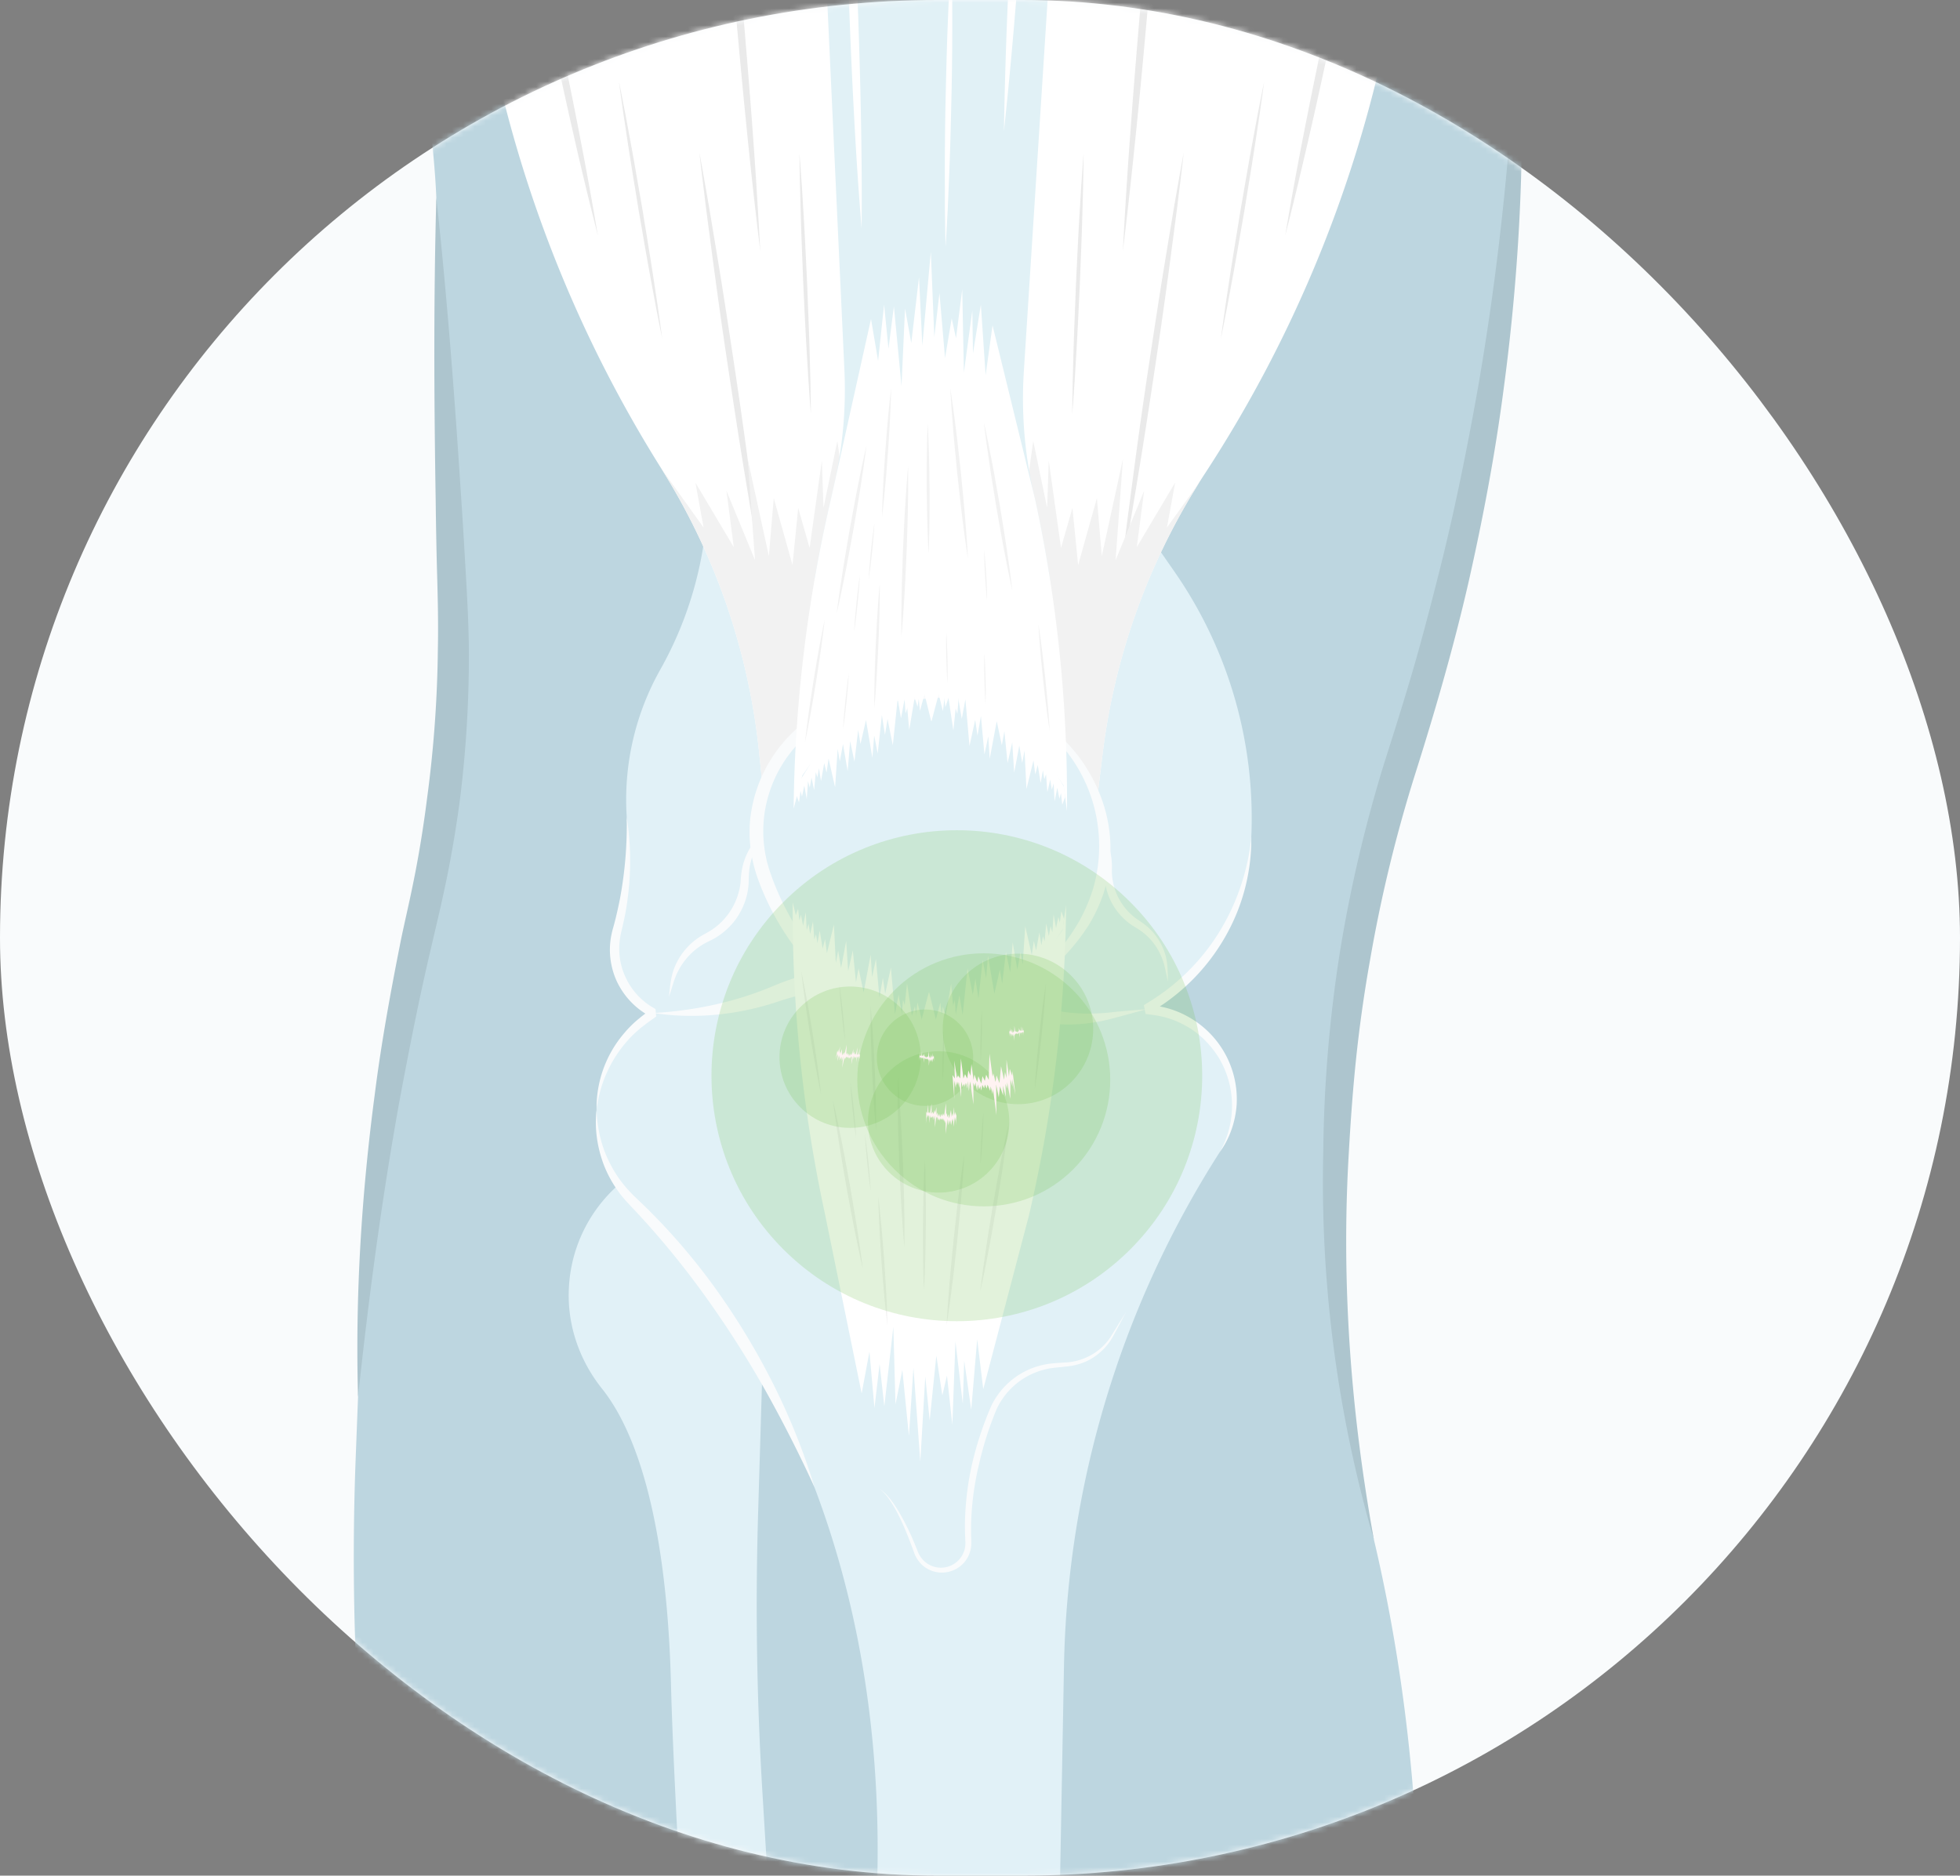<svg width="349" height="334" fill="none" xmlns="http://www.w3.org/2000/svg">
    <rect width="100%" height="100%" fill="#808080" stroke="none"/>
    <rect width="349" height="334" rx="167" fill="#F9FBFC"/>
    <mask id="a" style="mask-type:alpha" maskUnits="userSpaceOnUse" x="0" y="0" width="349" height="334">
        <rect width="349" height="334" rx="167" fill="#fff"/>
    </mask>
    <g mask="url(#a)">
        <path d="M77.693 35.198c-.416-10.37-2.775-27.403-5.856-46.194h198.299l.15 10.643a418.499 418.499 0 0 1-20.274 134.722 250.837 250.837 0 0 0-11.99 67.526l-.152 4.006a253 253 0 0 0 6.738 68.126c4.019 16.951 7.996 41.017 8.05 70.001H67.877a459.276 459.276 0 0 1-4.542-84.409l.418-10.847a459.246 459.246 0 0 1 11.538-86.063 210.664 210.664 0 0 0 5.276-56.031l-2.874-71.48z" fill="#BDD6E0"/>
        <path d="M270.287-.352c-.884 23.222-3.124 46.286-7.054 69.041-2.017 11.367-4.3 22.68-7.146 33.854-1.419 5.587-2.862 11.167-4.473 16.701-1.611 5.535-3.34 10.984-5.109 16.563a247.955 247.955 0 0 0-8.003 34.258 243.396 243.396 0 0 0-2.879 34.995 228.124 228.124 0 0 0 9.031 69.175c-4.162-22.862-5.853-46.02-4.481-68.999.329-5.802.737-11.501 1.347-17.217a247.03 247.03 0 0 1 2.432-17.053 253.84 253.84 0 0 1 8.126-33.42c3.494-11.058 6.767-22.351 9.376-33.712 2.576-11.394 4.766-22.876 6.272-34.45 3.111-23.133 4.094-46.54 2.561-69.736zM63.753 248.765c1.908-17.847 4.265-35.554 7.45-53.1 1.644-8.761 3.353-17.502 5.388-26.175l1.518-6.509c.52-2.209.991-4.426 1.457-6.649.897-4.45 1.652-8.925 2.265-13.427a207.081 207.081 0 0 0 1.659-27.167c-.044-4.531-.288-9.094-.545-13.538-.258-4.444-.515-8.944-.819-13.413-1.145-17.88-2.499-35.75-4.433-53.6-.494 17.947-.408 35.87-.117 53.784.056 4.478.133 8.957.26 13.433.127 4.476.222 8.892.128 13.318a214.842 214.842 0 0 1-1.916 26.416 207.991 207.991 0 0 1-2.071 13.088c-.424 2.167-.87 4.331-1.354 6.486-.473 2.181-.99 4.393-1.417 6.602-1.748 8.838-3.359 17.704-4.484 26.638-2.365 17.857-3.474 35.864-2.97 53.813z" fill="#ADC5CE"/>
        <path d="M106.227 197.706a21.311 21.311 0 0 1 8.579-16.175l1.552-1.155a12.745 12.745 0 0 1-5.84-6.178 12.758 12.758 0 0 1-.658-8.478 57.462 57.462 0 0 0 1.841-18.64l-.105-1.601a47.218 47.218 0 0 1 5.979-26.249 65.787 65.787 0 0 0 8.403-29.42l2.626-60.173a35.143 35.143 0 0 1 11.358-24.371 35.1 35.1 0 0 1 25.254-9.197 26.152 26.152 0 0 1 18.142 8.466 26.185 26.185 0 0 1 6.849 18.822l-.708 16.215a94.827 94.827 0 0 0 16.846 58.224l2.798 4.029a76.9 76.9 0 0 1 13.666 47.214 37.174 37.174 0 0 1-18.726 30.685l1.275.161a16.5 16.5 0 0 1 9.691 4.799 16.52 16.52 0 0 1 4.643 9.772 16.513 16.513 0 0 1-2.507 10.708 175.976 175.976 0 0 0-27.735 91.663l-.865 47.196h-32.717c.065-1.693.132-3.371.198-5.001 3.113-71.373-29.085-111.095-43.511-125.2a21.203 21.203 0 0 1-6.342-16.108l.014-.008z" fill="#E1F1F7"/>
        <path d="M111.592 145.484a71.62 71.62 0 0 1-1.189 14.498 81.319 81.319 0 0 1-.777 3.534 53.471 53.471 0 0 1-.462 1.747 16.052 16.052 0 0 0-.416 1.878 13.429 13.429 0 0 0 1.094 7.627 13.603 13.603 0 0 0 5.113 5.75l.854.468.105.058.054.03.027.014c-.22-2.684-.067-.738-.118-1.335h-.012l-.183.141-.362.277c-.484.375-.966.734-1.459 1.145a19.063 19.063 0 0 0-2.699 2.645 20.432 20.432 0 0 0-4.935 13.742 22.414 22.414 0 0 1 5.93-12.85 21.74 21.74 0 0 1 2.639-2.352c.458-.357.968-.711 1.461-1.068l.373-.266.186-.135h.012c-.048-.595.121 1.337-.103-1.35l-.024-.014-.046-.028-.093-.056-.737-.436a12.106 12.106 0 0 1-4.423-5.1 11.928 11.928 0 0 1-1.035-6.669c.071-.575.177-1.146.319-1.707.149-.602.288-1.205.414-1.811.265-1.21.476-2.427.634-3.653a50.526 50.526 0 0 0-.142-14.724zM217.186 205.164c1.783-2.429 2.804-5.427 3.018-8.497a16.807 16.807 0 0 0-8.563-15.569 16.318 16.318 0 0 0-4.384-1.719 23.036 23.036 0 0 0-2.301-.408l-.559-.074-.139-.018H204.205c.137.704-.331-1.586.303 1.587l.062-.038.245-.149.991-.595a36.512 36.512 0 0 0 12.539-13.183 35.038 35.038 0 0 0 4.467-17.45 39.894 39.894 0 0 1-5.622 16.77 37.998 37.998 0 0 1-12.287 12.404l-.936.579-.234.147-.057.035c.624 3.173.182.879.327 1.587H204.054l.141.016.559.069c.716.083 1.427.202 2.13.357 1.392.316 2.733.824 3.986 1.507 2.538 1.321 4.641 3.409 6.157 5.852a16.571 16.571 0 0 1 2.351 8.279 16.888 16.888 0 0 1-2.192 8.511z" fill="#F9FBFC"/>
        <path d="M101.294 229.445a26.115 26.115 0 0 1 10.145-19.539l4.181-3.222 20.651 19.858-1.284 43.053a546.474 546.474 0 0 0 .761 49.421l1.518 25.006H121.54c-1.09-19.549-1.833-34.933-2.055-43.791-.793-32.169-7.17-46.538-12.267-52.915-4.028-5.037-6.214-11.304-5.932-17.74l.008-.131z" fill="#E1F1F7"/>
        <path d="M204.079 179.726c-1.877.135-3.75.29-5.617.476-1.828.228-3.67.32-5.511.276a31.76 31.76 0 0 1-10.549-2.076 28.672 28.672 0 0 1-2.446-1.075c-.793-.401-1.724-.807-2.576-1.208-.853-.4-1.784-.735-2.678-1.106-.904-.339-1.823-.641-2.737-.962a50.424 50.424 0 0 0-22.973-1.676c-3.811.645-7.572 1.63-11.124 3.128-6.738 2.877-13.994 4.459-21.513 4.886 7.438 1.142 15.286.339 22.526-2.156 3.47-1.098 7.009-1.955 10.606-2.36a55.72 55.72 0 0 1 21.481 1.557c.865.262 1.739.502 2.601.781.85.31 1.718.581 2.558.919l2.565 1.047a32.94 32.94 0 0 0 2.774.973 30.106 30.106 0 0 0 11.548 1.15 33.804 33.804 0 0 0 5.623-1.086 309.37 309.37 0 0 0 5.442-1.488zM193.414 145.465a11.497 11.497 0 0 1 3.333 7.416c.023.688.002 1.377-.061 2.063-.046.757-.012 1.516.101 2.266a11.317 11.317 0 0 0 1.576 4.252 11.44 11.44 0 0 0 3.149 3.264c.672.43 1.234.73 1.771 1.136a10.725 10.725 0 0 1 3.637 4.801c.531 1.271.676 2.719 1.053 4.105-.044-1.43-.03-2.862-.355-4.323a10.596 10.596 0 0 0-1.95-3.992 9.725 9.725 0 0 0-1.586-1.62c-.579-.484-1.256-.896-1.766-1.263a10.383 10.383 0 0 1-2.701-2.903 10.278 10.278 0 0 1-1.447-3.691 9.491 9.491 0 0 1-.186-1.983c.033-.738.004-1.478-.087-2.211a10.394 10.394 0 0 0-4.481-7.317zM137.79 146.922c-2.775 1.485-4.909 4.319-5.599 7.547a14.435 14.435 0 0 0-.305 2.406 10.468 10.468 0 0 1-.396 2.157 11.64 11.64 0 0 1-5.153 6.8c-.595.351-1.369.736-2.049 1.21a10.626 10.626 0 0 0-1.875 1.616 11.617 11.617 0 0 0-2.511 4.164c-.515 1.559-.61 3.129-.793 4.684.539-1.477.862-3.036 1.54-4.38a12.027 12.027 0 0 1 2.666-3.57 12.224 12.224 0 0 1 1.762-1.325c.624-.396 1.266-.662 2.041-1.068a12.589 12.589 0 0 0 3.748-3.261 12.411 12.411 0 0 0 2.124-4.491 11.91 11.91 0 0 0 .327-2.465c-.003-.754.04-1.508.129-2.257.408-2.925 1.966-5.715 4.344-7.767zM200.486 233.664l-2.702 4.363a10.023 10.023 0 0 1-3.656 3.357 10.491 10.491 0 0 1-4.78 1.249c-.854.066-1.695.111-2.576.22-.877.129-1.739.338-2.577.627a13.468 13.468 0 0 0-7.719 6.941 60.444 60.444 0 0 0-3.284 9.831 52.268 52.268 0 0 0-1.356 10.268c-.039.865-.017 1.732 0 2.596l.052 1.297c.03.387.012.776-.053 1.158a4.368 4.368 0 0 1-2.875 3.355 4.36 4.36 0 0 1-4.327-.878 4.749 4.749 0 0 1-1.296-1.983 87.008 87.008 0 0 0-.991-2.38 44.735 44.735 0 0 0-2.357-4.584c-.898-1.452-1.871-2.939-3.298-3.919a8.27 8.27 0 0 1 1.701 1.894c.482.701.923 1.429 1.32 2.181a45.033 45.033 0 0 1 2.089 4.656c.313.794.618 1.587.903 2.38.274.874.76 1.666 1.415 2.304a5.211 5.211 0 0 0 5.181 1.19 5.193 5.193 0 0 0 3.567-4.041c.081-.458.108-.924.081-1.388l-.037-1.268c0-.842-.014-1.689.033-2.532a51.602 51.602 0 0 1 1.431-10.03 59.607 59.607 0 0 1 3.104-9.643 12.87 12.87 0 0 1 7.043-6.544 13.364 13.364 0 0 1 2.378-.663c.807-.127 1.673-.198 2.519-.295 1.714-.113 3.508-.577 5.004-1.495a10.523 10.523 0 0 0 3.637-3.701c.836-1.503 1.625-3.014 2.426-4.523zM106.228 197.707c-.396 3.278.127 6.671 1.324 9.818a21.125 21.125 0 0 0 2.416 4.452c.961 1.402 2.2 2.633 3.29 3.795a151.539 151.539 0 0 1 12.36 15.113 181.491 181.491 0 0 1 10.526 16.459 239.575 239.575 0 0 1 8.902 17.518 116.301 116.301 0 0 0-7.333-18.357 126.467 126.467 0 0 0-10.249-16.967 111.7 111.7 0 0 0-12.948-15.025c-1.224-1.16-2.364-2.209-3.369-3.448a20.597 20.597 0 0 1-2.586-4.004c-1.467-2.844-2.214-6.066-2.333-9.354z" fill="#F9FBFC"/>
        <path d="m142.855 138.097 1.154-1.617-1.267 2.049.113-.432zM189.398 139.91l.018.133-.521-.879.503.746z" fill="#fff"/>
        <path d="M250.39-10.996a618.207 618.207 0 0 1-4.095 19.993 228.182 228.182 0 0 1-31.729 75.309 117.49 117.49 0 0 0-18.262 50.109l-1.574 13.004-27.319 1.983-3.114-58.193-.507 58.162-27.28-2.453-1.347-13.031a117.463 117.463 0 0 0-17.391-50.426A228.238 228.238 0 0 1 87.362 7.61a607.682 607.682 0 0 1-3.499-18.605H250.39z" fill="#fff"/>
        <g opacity=".3" fill="#151515">
            <path opacity=".3" d="M204.438.674c-.652 7.337-1.32 14.674-2.065 22.011-.745 7.338-1.536 14.66-2.432 21.998a955.95 955.95 0 0 1 1.406-22.073c.535-7.353 1.145-14.698 1.773-22.041.344-3.854.695-7.705 1.053-11.553h1.236c-.314 3.884-.638 7.77-.971 11.658zM210.771 27.215c-.595 3.145-1.124 6.298-1.689 9.447l-1.569 9.465c-1.045 6.31-2 12.634-2.957 18.956a1019.698 1019.698 0 0 0-2.691 18.995l-1.255 9.519c-.376 3.172-.793 6.345-1.133 9.528.594-3.143 1.125-6.298 1.69-9.447l1.57-9.463c1.044-6.31 1.999-12.634 2.955-18.958a1036.76 1036.76 0 0 0 2.691-18.995l1.252-9.519c.379-3.175.793-6.336 1.136-9.528zM192.945 27.41c-.162 1.926-.281 3.853-.422 5.78l-.349 5.783c-.226 3.857-.396 7.716-.584 11.571-.141 3.861-.313 7.72-.426 11.579l-.157 5.792c-.026 1.932-.075 3.863-.081 5.795.162-1.926.279-3.853.422-5.779l.349-5.784c.222-3.855.396-7.714.582-11.571.141-3.861.313-7.718.424-11.58l.157-5.791c.024-1.932.077-3.863.085-5.795zM225.088 14.582c-.396 1.892-.751 3.79-1.128 5.685l-1.058 5.698c-.698 3.797-1.334 7.606-2.004 11.41-.614 3.813-1.258 7.62-1.845 11.438l-.866 5.729c-.263 1.913-.551 3.823-.792 5.74.396-1.89.753-3.789 1.129-5.683l1.057-5.697c.695-3.8 1.335-7.607 2.003-11.412.613-3.814 1.259-7.62 1.843-11.438l.868-5.73c.262-1.913.549-3.822.793-5.74zM219.863 4.285c.331-5.096.714-10.189 1.118-15.27h.777c-.599 5.092-1.23 10.181-1.895 15.27zM240.525-10.798c-1.14 5.896-2.355 11.775-3.584 17.649a920.215 920.215 0 0 1-3.866 17.593c-1.344 5.854-2.737 11.7-4.231 17.516a637.875 637.875 0 0 1 3.222-17.73c1.138-5.895 2.353-11.777 3.583-17.649a931.218 931.218 0 0 1 3.865-17.573h1.046l-.035.194z"/>
        </g>
        <g opacity=".3" fill="#151515">
            <path opacity=".3" d="M131.131-10.996c.361 3.85.711 7.702 1.05 11.553.629 7.337 1.241 14.688 1.784 22.041a1022.75 1022.75 0 0 1 1.405 22.073 962.52 962.52 0 0 1-2.434-21.983c-.743-7.338-1.411-14.675-2.063-22.012-.331-3.89-.655-7.779-.971-11.668l1.229-.004zM124.539 27.21c.595 3.146 1.124 6.299 1.687 9.448l1.571 9.465c1.045 6.31 2 12.634 2.955 18.956a1036.79 1036.79 0 0 1 2.693 18.995l1.255 9.519c.376 3.172.793 6.345 1.134 9.528-.595-3.143-1.126-6.298-1.691-9.447l-1.57-9.463c-1.044-6.31-2.001-12.634-2.955-18.958a1063.463 1063.463 0 0 1-2.691-18.995l-1.254-9.519c-.367-3.174-.791-6.335-1.134-9.528zM142.359 27.406c.163 1.926.28 3.853.423 5.78l.356 5.783c.224 3.857.397 7.716.585 11.571.141 3.861.313 7.72.426 11.579l.155 5.792c.027 1.932.077 3.863.083 5.795-.163-1.926-.28-3.853-.422-5.779l-.349-5.784c-.224-3.855-.396-7.714-.585-11.571-.138-3.861-.313-7.718-.424-11.579l-.154-5.792c-.036-1.932-.088-3.863-.094-5.795zM110.219 14.574c.396 1.892.751 3.79 1.127 5.685l1.057 5.698c.697 3.797 1.333 7.607 2.003 11.41.615 3.813 1.259 7.62 1.845 11.438l.868 5.73c.264 1.913.551 3.822.793 5.74-.396-1.89-.753-3.79-1.13-5.683l-1.058-5.698c-.695-3.8-1.334-7.606-2.001-11.412-.613-3.813-1.259-7.62-1.844-11.438l-.868-5.729c-.261-1.914-.548-3.823-.792-5.74zM114.328-10.996c.396 5.088.792 10.18 1.115 15.27a977.696 977.696 0 0 1-1.892-15.27h.777zM95.793-10.996c1.343 5.846 2.611 11.7 3.866 17.573a922.139 922.139 0 0 1 3.583 17.65 698.531 698.531 0 0 1 3.221 17.73 630.789 630.789 0 0 1-4.23-17.517c-1.345-5.853-2.614-11.721-3.868-17.593a912.199 912.199 0 0 1-3.581-17.649c-.014-.065-.024-.13-.038-.198l1.047.004z"/>
        </g>
        <path d="m149.1 78.535-2.467 11.912-.292-8.426-2.18 15.545-2.031-7.119-1.017 10.171-3.337-11.916-.872 10.312-3.775-17.284 1.308 18.01-5.084-12.349 1.3 10.036-6.825-11.477 1.453 7.991-7.511-10.476a117.476 117.476 0 0 1 17.384 50.42l1.348 13.031 13.252 1.189 5.153-64.626-3.599 10.728-2.208-15.672zM207.79 93.935l1.453-7.991-6.824 11.483 1.306-10.024-5.081 12.348 1.306-18.01-3.765 17.285-.87-10.312-3.34 11.914-1.016-10.17-2.038 7.108-2.18-15.545-.289 8.426-2.469-11.912-2.21 15.666-3.597-10.728 5.153 64.627 11.454-1.032 1.532-12.657a117.483 117.483 0 0 1 17.298-48.584l-5.823 8.108z" fill="#F2F2F2"/>
        <path d="M170.476 183.084c10.093-4.428 16.907-10.461 21.453-17.015 12.779-18.428-1.538-43.519-23.921-42.333l-10.598.561c-15.837.841-26.666 16.657-21.38 31.611 3.115 8.819 9.263 18.149 20.827 25.899a14.371 14.371 0 0 0 7.55 2.419 14.083 14.083 0 0 0 6.069-1.142z" fill="#E1F1F7"/>
        <path d="M158.752 183.224a15.066 15.066 0 0 1-2.676-1.448c-.84-.547-1.69-1.078-2.501-1.671-1.656-1.137-3.23-2.392-4.776-3.691a49.297 49.297 0 0 1-4.36-4.216c-.701-.733-1.332-1.528-1.996-2.3-.608-.813-1.246-1.606-1.815-2.451a47.416 47.416 0 0 1-5.63-10.817c-1.419-3.907-1.942-8.23-1.189-12.356a25.211 25.211 0 0 1 5.041-11.304 24.702 24.702 0 0 1 9.757-7.492c.961-.37 1.944-.694 2.917-1.029 1.009-.198 2.012-.446 3.022-.614 1.023-.086 2.052-.199 3.058-.256l2.985-.08 5.965-.182a40.055 40.055 0 0 1 6.029.149 28.133 28.133 0 0 1 11.34 3.932 29.476 29.476 0 0 1 8.815 8.236c2.291 3.357 3.974 7.202 4.64 11.277a25.71 25.71 0 0 1-.91 12.245 27.786 27.786 0 0 1-2.614 5.592 37.077 37.077 0 0 1-3.708 4.845c-5.399 6.078-12.355 10.381-19.62 13.589-3.684 1.634-8.023 1.605-11.774.042zm30.284-14.545a44.665 44.665 0 0 0 3.248-4.847 32.49 32.49 0 0 0 2.263-5.283 26.923 26.923 0 0 0 .944-11.354c-.924-7.609-5.29-14.96-11.964-19.162a24.97 24.97 0 0 0-11.037-3.768 30.109 30.109 0 0 0-5.89.034l-5.946.45-2.972.236c-.975.109-1.919.261-2.876.396-.939.199-1.861.486-2.79.718-.894.347-1.796.674-2.676 1.047a23.73 23.73 0 0 0-8.785 7.139 22.928 22.928 0 0 0-4.392 10.357 22.52 22.52 0 0 0 1.138 11.155c2.576 7.337 7.009 13.929 12.529 19.511a56.445 56.445 0 0 0 4.389 3.95c.754.639 1.552 1.22 2.343 1.816a14.32 14.32 0 0 0 2.461 1.567 13.687 13.687 0 0 0 11.416.333c7.289-3.135 13.815-8.085 18.597-14.295z" fill="#F9FBFC"/>
        <path d="m153.691 182.784 11.634 1.557 11.657-1.353 12.192-17.351.658-4.517a251.476 251.476 0 0 1-6.627 55.36l-8.126 30.895-1.076-8.89-1.064 12.541-1.251-8.708-.251 7.659-1.308-11.105-.553 14.817-.957-8.725-.827 3.518-1.066-7.078-1.189 11.547-.781-7.835-.886 15.157-1.221-16.719-.806 12.138-1.172-11.732-1.218 6.12-.385-13.81-1.605 14.155-.838-7.536-.918 7.843-.892-10.036-1.387 7.433-6.54-31.983a253.918 253.918 0 0 1-5.733-55.443l1.44 5.937 11.096 16.144z" fill="#fff"/>
        <path d="m189.458 163.608-.476-1.362-.267 2.064-.258-1.021-.416 1.959-.436-2.425-.22 3.203-.315-1.125-.31 1.785-.467-2.249-.296 3.201-.285-.918-.279 1.592-.365-2.262-.575 3.2-.412-1.687-.363 2.492-1.161-5.122-.458 6.845-.378-2.215-.571 3.076-.826-4.827-.446 5.361-.763-3.667-.666 5.646-.412-2.503-.98 4.268-1.137-6.715-.323 3.984-.624-3.23-.748 6.841-.549-3.52-.459 2.822-.936-4.682-.87 8.291-.584-3.484-.874 4.595-.593-6.673-1.413 8.429-.499-5.04-1.31 4.844-.74-6.71-1.87 7.049-.613-4.497-.894 2.673-1.232-3.889-.652 8.293 7.764 2.35 9.787-5.061 5.834-8.897 5.767-9.335.169-1.747z" fill="#fff"/>
        <path d="m141.613 163.186.498-1.354.234 2.07.273-1.017.383 1.967.477-2.417.165 3.206.335-1.12.279 1.791.505-2.241.238 3.206.303-.914.252 1.599.404-2.257.518 3.208.442-1.679.319 2.498 1.25-5.1.339 6.851.418-2.205.516 3.084.911-4.811.351 5.366.828-3.653.567 5.658.456-2.497.904 4.284 1.254-6.693.254 3.988.682-3.219.626 6.854.61-3.51.411 2.832 1.018-4.667.724 8.303.646-3.472.792 4.609.712-6.661 1.264 8.453.589-5.031 1.225 4.867.854-6.697 1.75 7.081.689-4.487.847 2.689 1.302-3.865.505 8.301-7.804 2.215-9.695-5.229-5.68-8.999-5.603-7.722-.137-3.463z" fill="#fff"/>
        <path d="M146.78-10.996h40.463l-4.936 77.124a75.727 75.727 0 0 0 2.015 22.842 243.631 243.631 0 0 1 2.664 14.317l-41.9-.366a250.395 250.395 0 0 1 2.915-14.258l.628-2.82a75.809 75.809 0 0 0 1.727-19.971l-3.576-76.868z" fill="#E1F1F6"/>
        <path d="m154.226 122.146 11.657-1.352 11.633 1.554 11.891 17.562.579 4.529a251.364 251.364 0 0 0-5.66-55.469l-7.594-31.032-1.231 8.87-.848-12.559-1.404 8.686-.116-7.66-1.503 11.073-.293-14.823-1.11 8.701-.765-3.532-1.189 7.058-.991-11.565-.917 7.819-.621-15.17-1.512 16.697-.594-12.15-1.376 11.7-1.112-6.148-.626 13.8-1.357-14.18-.964 7.537-.78-7.857-1.069 10.02-1.26-7.455-7.091 31.863a253.863 253.863 0 0 0-6.687 55.342l1.544-5.912 11.366-15.947z" fill="#fff"/>
        <path d="m189.647 141.948-.499 1.354-.232-2.07-.274 1.017-.382-1.967-.478 2.417-.164-3.206-.335 1.12-.279-1.791-.508 2.241-.236-3.206-.303.912-.252-1.597-.404 2.255-.517-3.208-.444 1.679-.317-2.498-1.251 5.1-.339-6.851-.418 2.207-.515-3.084-.912 4.811-.35-5.366-.829 3.653-.567-5.658-.455 2.497-.906-4.284-1.253 6.693-.255-3.988-.68 3.219-.628-6.854-.611 3.508-.408-2.829-1.019 4.666-.725-8.305-.646 3.474-.793-4.609-.709 6.661-1.267-8.455-.586 5.033-1.225-4.867-.854 6.695-1.75-7.079-.692 4.485-.844-2.689-1.302 3.867-.507-8.303 7.806-2.213 9.695 5.229 5.68 8.999 5.603 9.434.136 1.751z" fill="#fff"/>
        <path d="m141.801 141.528.475 1.362.268-2.064.258 1.021.414-1.961.438 2.425.22-3.2.315 1.124.309-1.785.468 2.249.293-3.203.287.919.28-1.593.365 2.263.572-3.199.414 1.688.361-2.493 1.161 5.12.46-6.843.379 2.213.569-3.074.828 4.825.444-5.358.765 3.666.666-5.647.412 2.504.979-4.267 1.136 6.714.325-3.984.624 3.231.747-6.842.549 3.52.458-2.822.937 4.682.87-8.291.585 3.484.872-4.594.594 6.673 1.413-8.43.5 5.041 1.31-4.845.737 6.711 1.873-7.05.612 4.498.892-2.674 1.235 3.889.652-8.293-7.767-2.35-9.784 5.059-5.837 8.9-5.765 9.334-.168 1.747z" fill="#fff"/>
        <path d="M179.605 200.039c-.555 2.471-1.041 4.958-1.517 7.436-.475 2.479-.891 4.978-1.341 7.466-.397 2.497-.821 4.99-1.189 7.492l-.543 3.754c-.157 1.257-.335 2.509-.472 3.768.283-1.234.527-2.475.793-3.712l.723-3.724c.474-2.485.894-4.978 1.342-7.466.396-2.499.82-4.992 1.189-7.492.368-2.501.721-5.007 1.015-7.522zM159.847 191.82c-.037 2.531 0 5.061.046 7.589.046 2.529.149 5.055.222 7.583.125 2.525.222 5.051.374 7.578l.242 3.785c.103 1.261.187 2.523.311 3.784.024-1.267 0-2.531.012-3.798l-.057-3.793c-.048-2.529-.149-5.055-.222-7.581-.129-2.527-.222-5.053-.377-7.577-.154-2.525-.315-5.055-.551-7.57zM148.324 195.984c.307 2.513.686 5.015 1.076 7.514.391 2.499.835 4.987 1.251 7.482.466 2.485.906 4.975 1.399 7.456l.753 3.718c.276 1.234.529 2.473.823 3.705-.147-1.258-.335-2.507-.504-3.768l-.571-3.75c-.396-2.499-.834-4.989-1.25-7.482-.47-2.485-.906-4.975-1.401-7.456-.496-2.481-.999-4.948-1.576-7.419zM156.391 213.129c.033 1.916.121 3.829.218 5.751.097 1.921.233 3.821.348 5.731.155 1.907.29 3.817.466 5.723.177 1.905.359 3.811.595 5.713a170.671 170.671 0 0 0-.216-5.751c-.097-1.924-.234-3.819-.349-5.731-.159-1.908-.29-3.817-.466-5.723-.176-1.906-.357-3.817-.596-5.713zM164.685 206.559a175.045 175.045 0 0 0-.234 5.79c-.054 1.93-.064 3.863-.099 5.792 0 1.932 0 3.863.017 5.795.018 1.931.062 3.861.153 5.792.119-1.929.18-3.861.234-5.79.053-1.93.065-3.861.099-5.793 0-1.931.01-3.861-.018-5.792a183.646 183.646 0 0 0-.152-5.794zM171.69 205.703c-.396 2.511-.721 5.029-1.037 7.548-.315 2.518-.57 5.044-.86 7.565-.236 2.526-.499 5.05-.707 7.581l-.299 3.795c-.078 1.269-.177 2.535-.232 3.804.198-1.254.368-2.513.553-3.768l.483-3.768c.313-2.518.573-5.043.86-7.565.232-2.526.5-5.051.706-7.581.206-2.53.406-5.067.533-7.611zM142.684 173.004c.198 1.838.442 3.667.697 5.495.256 1.828.549 3.649.823 5.475.311 1.818.594 3.641.933 5.457.339 1.817.668 3.629 1.06 5.436a182.796 182.796 0 0 0-.695-5.495c-.254-1.829-.551-3.649-.825-5.475-.313-1.819-.594-3.641-.933-5.456-.339-1.814-.67-3.631-1.06-5.437zM155.02 179.117c-.017 1.846.016 3.693.06 5.539.044 1.846.127 3.688.188 5.532.099 1.843.179 3.687.297 5.529.119 1.842.248 3.682.429 5.523.017-1.848-.016-3.695-.06-5.541-.044-1.846-.125-3.688-.188-5.532-.101-1.843-.179-3.687-.299-5.529a169.998 169.998 0 0 0-.427-5.521zM149.453 175.309c.046.839.105 1.677.175 2.512l.229 2.505.284 2.5c.099.833.214 1.664.339 2.495a81.115 81.115 0 0 0-.173-2.513l-.232-2.504-.281-2.501c-.1-.833-.214-1.664-.341-2.494zM151.426 192.746c.045.837.103 1.676.174 2.511l.23 2.506.284 2.499c.099.833.214 1.665.338 2.494a81.131 81.131 0 0 0-.172-2.51l-.232-2.507-.281-2.5a111.56 111.56 0 0 0-.341-2.493zM154.012 202.008c.045.837.103 1.675.174 2.51l.232 2.507.281 2.5c.099.831.214 1.664.339 2.493a74.985 74.985 0 0 0-.172-2.51l-.232-2.507-.281-2.501a91.998 91.998 0 0 0-.341-2.492zM186.242 175.09a139.687 139.687 0 0 0-.656 4.713c-.198 1.573-.365 3.151-.549 4.726-.151 1.586-.319 3.155-.452 4.735a144.448 144.448 0 0 0-.343 4.748c.252-1.569.458-3.141.658-4.714.2-1.572.365-3.151.547-4.725.151-1.587.319-3.155.452-4.736.133-1.58.262-3.161.343-4.747zM174.824 179.828c-.113 1.501-.153 3.002-.198 4.504a70.612 70.612 0 0 0 0 4.509c.114-1.501.152-3.002.198-4.504a73.68 73.68 0 0 0 0-4.509zM168.05 183.539c-.115 1.501-.154 3.002-.198 4.504a72.05 72.05 0 0 0 0 4.507c.113-1.499.153-3.002.198-4.504a73.615 73.615 0 0 0 0-4.507zM175.099 198.242c-.166 1.495-.255 2.995-.353 4.494-.097 1.499-.152 3-.156 4.505.164-1.495.255-2.996.351-4.495.095-1.5.152-2.993.158-4.504zM180.259 105.152c-.557-2.471-1.043-4.957-1.516-7.436-.474-2.479-.894-4.977-1.342-7.466-.396-2.497-.822-4.99-1.189-7.492l-.543-3.756c-.157-1.255-.337-2.506-.474-3.768.286 1.234.527 2.475.793 3.713l.725 3.724c.474 2.484.892 4.977 1.34 7.466.397 2.498.823 4.991 1.189 7.492.367 2.5.73 5.007 1.017 7.523zM160.507 113.377c-.036-2.53 0-5.061.045-7.589.046-2.528.151-5.055.222-7.583.127-2.525.222-5.053.375-7.577l.242-3.786c.105-1.261.186-2.522.311-3.783.025 1.267 0 2.53.014 3.795l-.058 3.794c-.047 2.53-.151 5.056-.224 7.583-.127 2.526-.222 5.052-.376 7.577-.155 2.524-.315 5.049-.551 7.569zM148.984 109.2c.308-2.514.686-5.015 1.077-7.513.39-2.499.834-4.988 1.248-7.482.468-2.485.908-4.976 1.401-7.456l.753-3.718c.276-1.236.527-2.475.823-3.707-.147 1.26-.337 2.509-.504 3.768l-.572 3.75c-.397 2.498-.835 4.99-1.251 7.482-.468 2.484-.906 4.975-1.401 7.456-.496 2.481-.999 4.954-1.574 7.42zM157.051 92.064c.033-1.915.121-3.829.216-5.75.095-1.922.236-3.822.351-5.731.154-1.908.289-3.818.463-5.723.175-1.906.361-3.814.595-5.716a181.56 181.56 0 0 1-.216 5.751c-.095 1.922-.234 3.822-.351 5.733-.157 1.908-.289 3.817-.466 5.723-.176 1.906-.354 3.812-.592 5.713zM165.348 98.63c-.117-1.929-.178-3.86-.232-5.79-.053-1.93-.065-3.863-.099-5.792 0-1.932-.01-3.863.018-5.795.028-1.931.062-3.86.153-5.792.117 1.93.178 3.859.234 5.79.055 1.932.063 3.861.097 5.793 0 1.931.01 3.86-.018 5.792a177.851 177.851 0 0 1-.153 5.795zM172.352 99.484c-.396-2.51-.721-5.029-1.034-7.547-.314-2.519-.571-5.045-.861-7.566-.235-2.526-.499-5.05-.707-7.58l-.301-3.796c-.076-1.27-.175-2.535-.23-3.804.198 1.254.366 2.513.553 3.768l.483 3.768c.313 2.52.571 5.045.858 7.565.234 2.528.5 5.053.708 7.581.208 2.528.406 5.073.531 7.611zM143.336 132.191c.198-1.838.442-3.667.696-5.495.253-1.828.551-3.651.822-5.475.313-1.819.595-3.641.933-5.457.339-1.817.67-3.629 1.063-5.436a174.702 174.702 0 0 1-.698 5.495c-.256 1.828-.549 3.649-.824 5.475-.312 1.819-.595 3.641-.934 5.455-.339 1.815-.662 3.631-1.058 5.438zM155.681 126.072c-.018-1.846.016-3.693.059-5.539.044-1.846.125-3.688.186-5.532.102-1.843.179-3.687.3-5.529s.245-3.683.428-5.523c.018 1.848-.018 3.695-.06 5.539-.041 1.844-.127 3.69-.198 5.534-.101 1.843-.178 3.687-.299 5.527-.121 1.84-.238 3.685-.416 5.523zM150.117 129.883c.046-.838.101-1.675.173-2.512l.231-2.505.282-2.5c.102-.833.215-1.665.341-2.495-.047.84-.105 1.677-.175 2.513l-.232 2.504-.281 2.501a81.121 81.121 0 0 1-.339 2.494zM152.09 112.448c.045-.837.101-1.676.172-2.511l.232-2.506.282-2.501c.101-.831.214-1.664.34-2.492a81.142 81.142 0 0 1-.174 2.51l-.232 2.507-.281 2.498a80.354 80.354 0 0 1-.339 2.495zM154.672 103.182c.045-.839.102-1.676.172-2.51l.232-2.507.282-2.5c.101-.831.216-1.664.34-2.493a87.682 87.682 0 0 1-.172 2.51l-.232 2.507-.283 2.499a77.512 77.512 0 0 1-.339 2.494zM186.902 130.102a145.083 145.083 0 0 1-.658-4.714c-.2-1.573-.363-3.151-.547-4.725-.151-1.587-.319-3.155-.454-4.736a141.68 141.68 0 0 1-.341-4.747c.252 1.568.458 3.141.658 4.713.2 1.573.365 3.151.547 4.726.149 1.586.319 3.155.452 4.735.133 1.581.26 3.161.343 4.748zM175.484 125.36c-.115-1.501-.155-3.002-.198-4.503a70.612 70.612 0 0 1 0-4.509c.113 1.501.152 3.002.198 4.503a73.68 73.68 0 0 1 0 4.509zM168.703 121.651c-.113-1.501-.153-3.002-.199-4.503a72.05 72.05 0 0 1 0-4.507c.115 1.499.153 3.002.199 4.503a70.55 70.55 0 0 1 0 4.507zM175.759 106.948c-.164-1.495-.255-2.994-.352-4.493-.098-1.5-.153-3-.157-4.506.166 1.495.256 2.995.353 4.494.097 1.499.152 3.002.156 4.505z" fill="#F2F2F2"/>
        <path opacity=".7" d="M201.269 222.466c17.062-17.072 17.061-44.751 0-61.823-17.062-17.072-44.724-17.072-61.786 0-17.062 17.072-17.062 44.751 0 61.823 17.062 17.072 44.724 17.072 61.786 0z" fill="#74BF55" fill-opacity=".3"/>
        <path opacity=".7" d="M191.095 208.222c8.794-8.799 8.794-23.066 0-31.866s-23.053-8.8-31.847 0c-8.795 8.799-8.795 23.067 0 31.866 8.794 8.8 23.053 8.8 31.847 0z" fill="#74BF55" fill-opacity=".3"/>
        <path opacity=".7" d="M190.736 192.696c5.231-5.234 5.231-13.721 0-18.955-5.231-5.234-13.713-5.234-18.944 0-5.231 5.235-5.231 13.721 0 18.955 5.231 5.235 13.712 5.235 18.944 0z" fill="#74BF55" fill-opacity=".3"/>
        <path opacity=".7" d="M170.773 194.414a8.583 8.583 0 0 0 0-12.132 8.57 8.57 0 0 0-12.125 0 8.583 8.583 0 0 0 0 12.132 8.57 8.57 0 0 0 12.125 0z" fill="#74BF55" fill-opacity=".3"/>
        <path opacity=".7" d="M176.031 208.682c4.913-4.916 4.913-12.886 0-17.802s-12.878-4.916-17.791 0-4.913 12.886 0 17.802 12.878 4.916 17.791 0z" fill="#74BF55" fill-opacity=".3"/>
        <path opacity=".7" d="M160.273 197.159c4.913-4.916 4.913-12.886 0-17.802s-12.878-4.916-17.791 0-4.913 12.886 0 17.802 12.878 4.916 17.791 0z" fill="#74BF55" fill-opacity=".3"/>
        <path d="m172.356 192.527.157 1.759.234-1.724.582 4.093-.008-3.843.274.688.091-.763.293 1.473.135-1.13.222.942.226-.629.151.805.206-1.019.313.629.139-.682.317.713.156-.709.47 1.126.089-.791.331 1.358.081-.93.611 4.652-.046-5.411.464 2.276.222-1.977.539 1.628-.026-1.737.514 1.965-.056-2.298.283.882.026-1.152.543 2.947.034-3.482.353 1.356-.054-1.428.579 2.804-.502-4.21-.061.873-.432-1.24-.147 1.353-.438-3.006v3.282l-.273-1.079-.165 1.384-.537-2.413-.275 3.016-.525-1.376-.177 1.16-.382-1.523-.143.569-.559-4.067-.123 4.664-.459-.93-.246 1.106-.41-.847-.213 1.329-.523-1.319-.202 1.077-.505-1.376-.143.989-.388-2.869-.175 2.11-.368-.96-.206 1.442-.383-.795-.287.803-.448-3.597-.137 3.571-.38-.514-.209.433-.442-3.092.082 3.195-.418-.635.327 4.258-.022-3.31.287 1.36.095-1.146.129.631.167-.623.212 1.093.043-.988.268 2.681.077-2.788.236 1.045.194-.654.175.557.107-.718.075.484.065-.48.214 1.039.105-1.34zM166.249 198.623l-.03.882.22-.84.042 2.066.23-1.908.093.357.091-.373.055.748.137-.551.054.48.148-.298.026.409.164-.494.119.331.109-.329.115.373.121-.343.165.587.091-.387.081.694.097-.456.022 2.346.305-2.689.093 1.158.228-.968.171.841.091-.865.137 1.008.111-1.145.087.457.083-.572.091 1.496.228-1.726.093.694.06-.711.117 1.425.008-2.119-.086.43-.138-.643-.155.665-.036-1.519-.198 1.628-.071-.552-.165.677-.121-1.23-.319 1.48-.178-.714-.157.565-.099-.78-.105.274-.029-2.052-.345 2.306-.171-.49-.19.536-.153-.447-.184.649-.18-.688-.167.523-.166-.714-.131.482-.018-1.447-.216 1.037-.125-.5-.188.704-.143-.418-.19.38-.004-1.81-.285 1.763-.157-.278-.131.202-.031-1.562-.155 1.59-.168-.339-.095 2.132.19-1.644.059.694.117-.563.026.321.121-.299.039.555.082-.488-.03 1.346.206-1.378.054.532.136-.312.052.286.097-.349.008.244.063-.234.042.529.135-.658zM164.359 188.237l-.014.422.105-.403.02.988.109-.912.046.17.043-.178.026.359.066-.264.025.23.072-.143.014.195.077-.236.057.158.052-.156.055.178.058-.165.079.282.044-.186.039.333.046-.22.01 1.122.147-1.285.043.553.109-.462.081.401.044-.413.065.482.054-.547.041.218.04-.274.044.716.109-.825.043.331.03-.339.056.683.004-1.016-.04.206-.068-.307-.073.317-.018-.725-.095.779-.033-.266-.08.325-.057-.589-.153.708-.085-.341-.075.27-.046-.373-.051.131-.014-.981-.165 1.102-.083-.234-.089.256-.074-.212-.089.309-.085-.329-.079.25-.08-.341-.063.23-.008-.692-.103.495-.061-.238-.09.338-.067-.201-.093.183v-.867l-.137.843-.075-.133-.062.097-.015-.747-.074.761-.081-.163-.046 1.02.092-.786.027.332.056-.27.014.153.057-.143.018.266.04-.234-.014.644.099-.658.026.254.063-.149.026.137.045-.167.004.117.03-.113.022.252.063-.313zM181.663 183.748l.01.423-.101-.403-.032.988-.099-.914-.048.17-.039-.178-.032.357-.061-.264-.03.23-.069-.145-.014.196-.078-.238-.057.159-.05-.159-.057.179-.056-.165-.083.28-.041-.186-.044.331-.042-.218-.023 1.122-.131-1.289-.052.553-.105-.464-.085.401-.04-.413-.069.48-.048-.547-.043.218-.038-.274-.051.714-.1-.827-.047.332-.026-.34-.063.681.008-1.014.037.207.072-.308.069.319.026-.725.087.779.036-.264.075.325.065-.588.143.709.089-.339.074.27.049-.371.05.131.027-.981.151 1.104.085-.232.087.256.076-.212.085.311.089-.327.077.25.084-.339.059.23.018-.693.097.498.062-.238.087.337.069-.198.089.183.014-.867.125.845.077-.131.062.097.024-.746.063.76.083-.161.034 1.021-.081-.787-.034.329-.052-.269-.013.154-.058-.144-.022.265-.035-.234.006.645-.09-.66-.029.253-.064-.15-.026.138-.045-.168-.004.117-.03-.113-.022.252-.061-.316zM152.075 187.997l-.115.666-.036-.664-.346 1.54.12-1.463-.126.254-.01-.294-.157.552-.018-.435-.113.353-.067-.248-.081.304-.048-.395-.139.23-.029-.264-.145.262-.038-.275-.214.414-.008-.303-.168.505-.002-.357-.375 1.753.183-2.058-.246.851-.024-.758-.255.603.063-.66-.256.731.091-.872-.134.327.025-.44-.297 1.104.093-1.326-.174.505.063-.541-.307 1.049.321-1.586-.004.333.204-.458.014.519.258-1.13-.099 1.249.137-.402.019.531.28-.902.012 1.156.241-.506.032.446.192-.567.038.22.337-1.53-.097 1.778.204-.339.059.429.183-.31.039.512.24-.486.044.416.234-.509.025.382.236-1.08.002.809.169-.355.035.555.169-.289.085.313.281-1.355-.057 1.363.161-.183.065.171.264-1.164-.129 1.213.178-.228-.256 1.611.111-1.26-.152.51v-.44l-.07.236-.043-.242-.115.41.014-.378-.185 1.013.058-1.063-.123.389-.053-.254-.084.206-.02-.278-.043.183-.01-.184-.113.388.002-.513z" fill="#FFF3F2"/>
        <path d="M181.108-2.118a897.513 897.513 0 0 1-2.346 25.493c.141-8.537.409-17.064.802-25.58.117-2.931.268-5.858.418-8.787h1.804c-.22 2.957-.43 5.92-.678 8.874zM152.241-10.996c.179 3.87.342 7.743.492 11.616.232 6.683.442 13.366.565 20.053.122 6.687.184 13.373.126 20.066a667.37 667.37 0 0 1-1.339-20.029c-.369-6.676-.646-13.357-.904-20.028-.132-3.89-.252-7.782-.361-11.674l1.421-.004zM169.434-9.363c-.161 2.219-.256 4.438-.385 6.655l-.277 6.659c-.183 4.438-.286 8.876-.387 13.316a563.58 563.58 0 0 0-.146 13.324l.011 6.663c.042 2.22.048 4.442.121 6.665.161-2.217.256-4.436.385-6.655l.277-6.658c.183-4.438.284-8.878.385-13.318.101-4.44.15-8.881.144-13.321l-.01-6.665c-.041-2.221-.055-4.442-.118-6.665z" fill="#fff"/>
    </g>
</svg>
